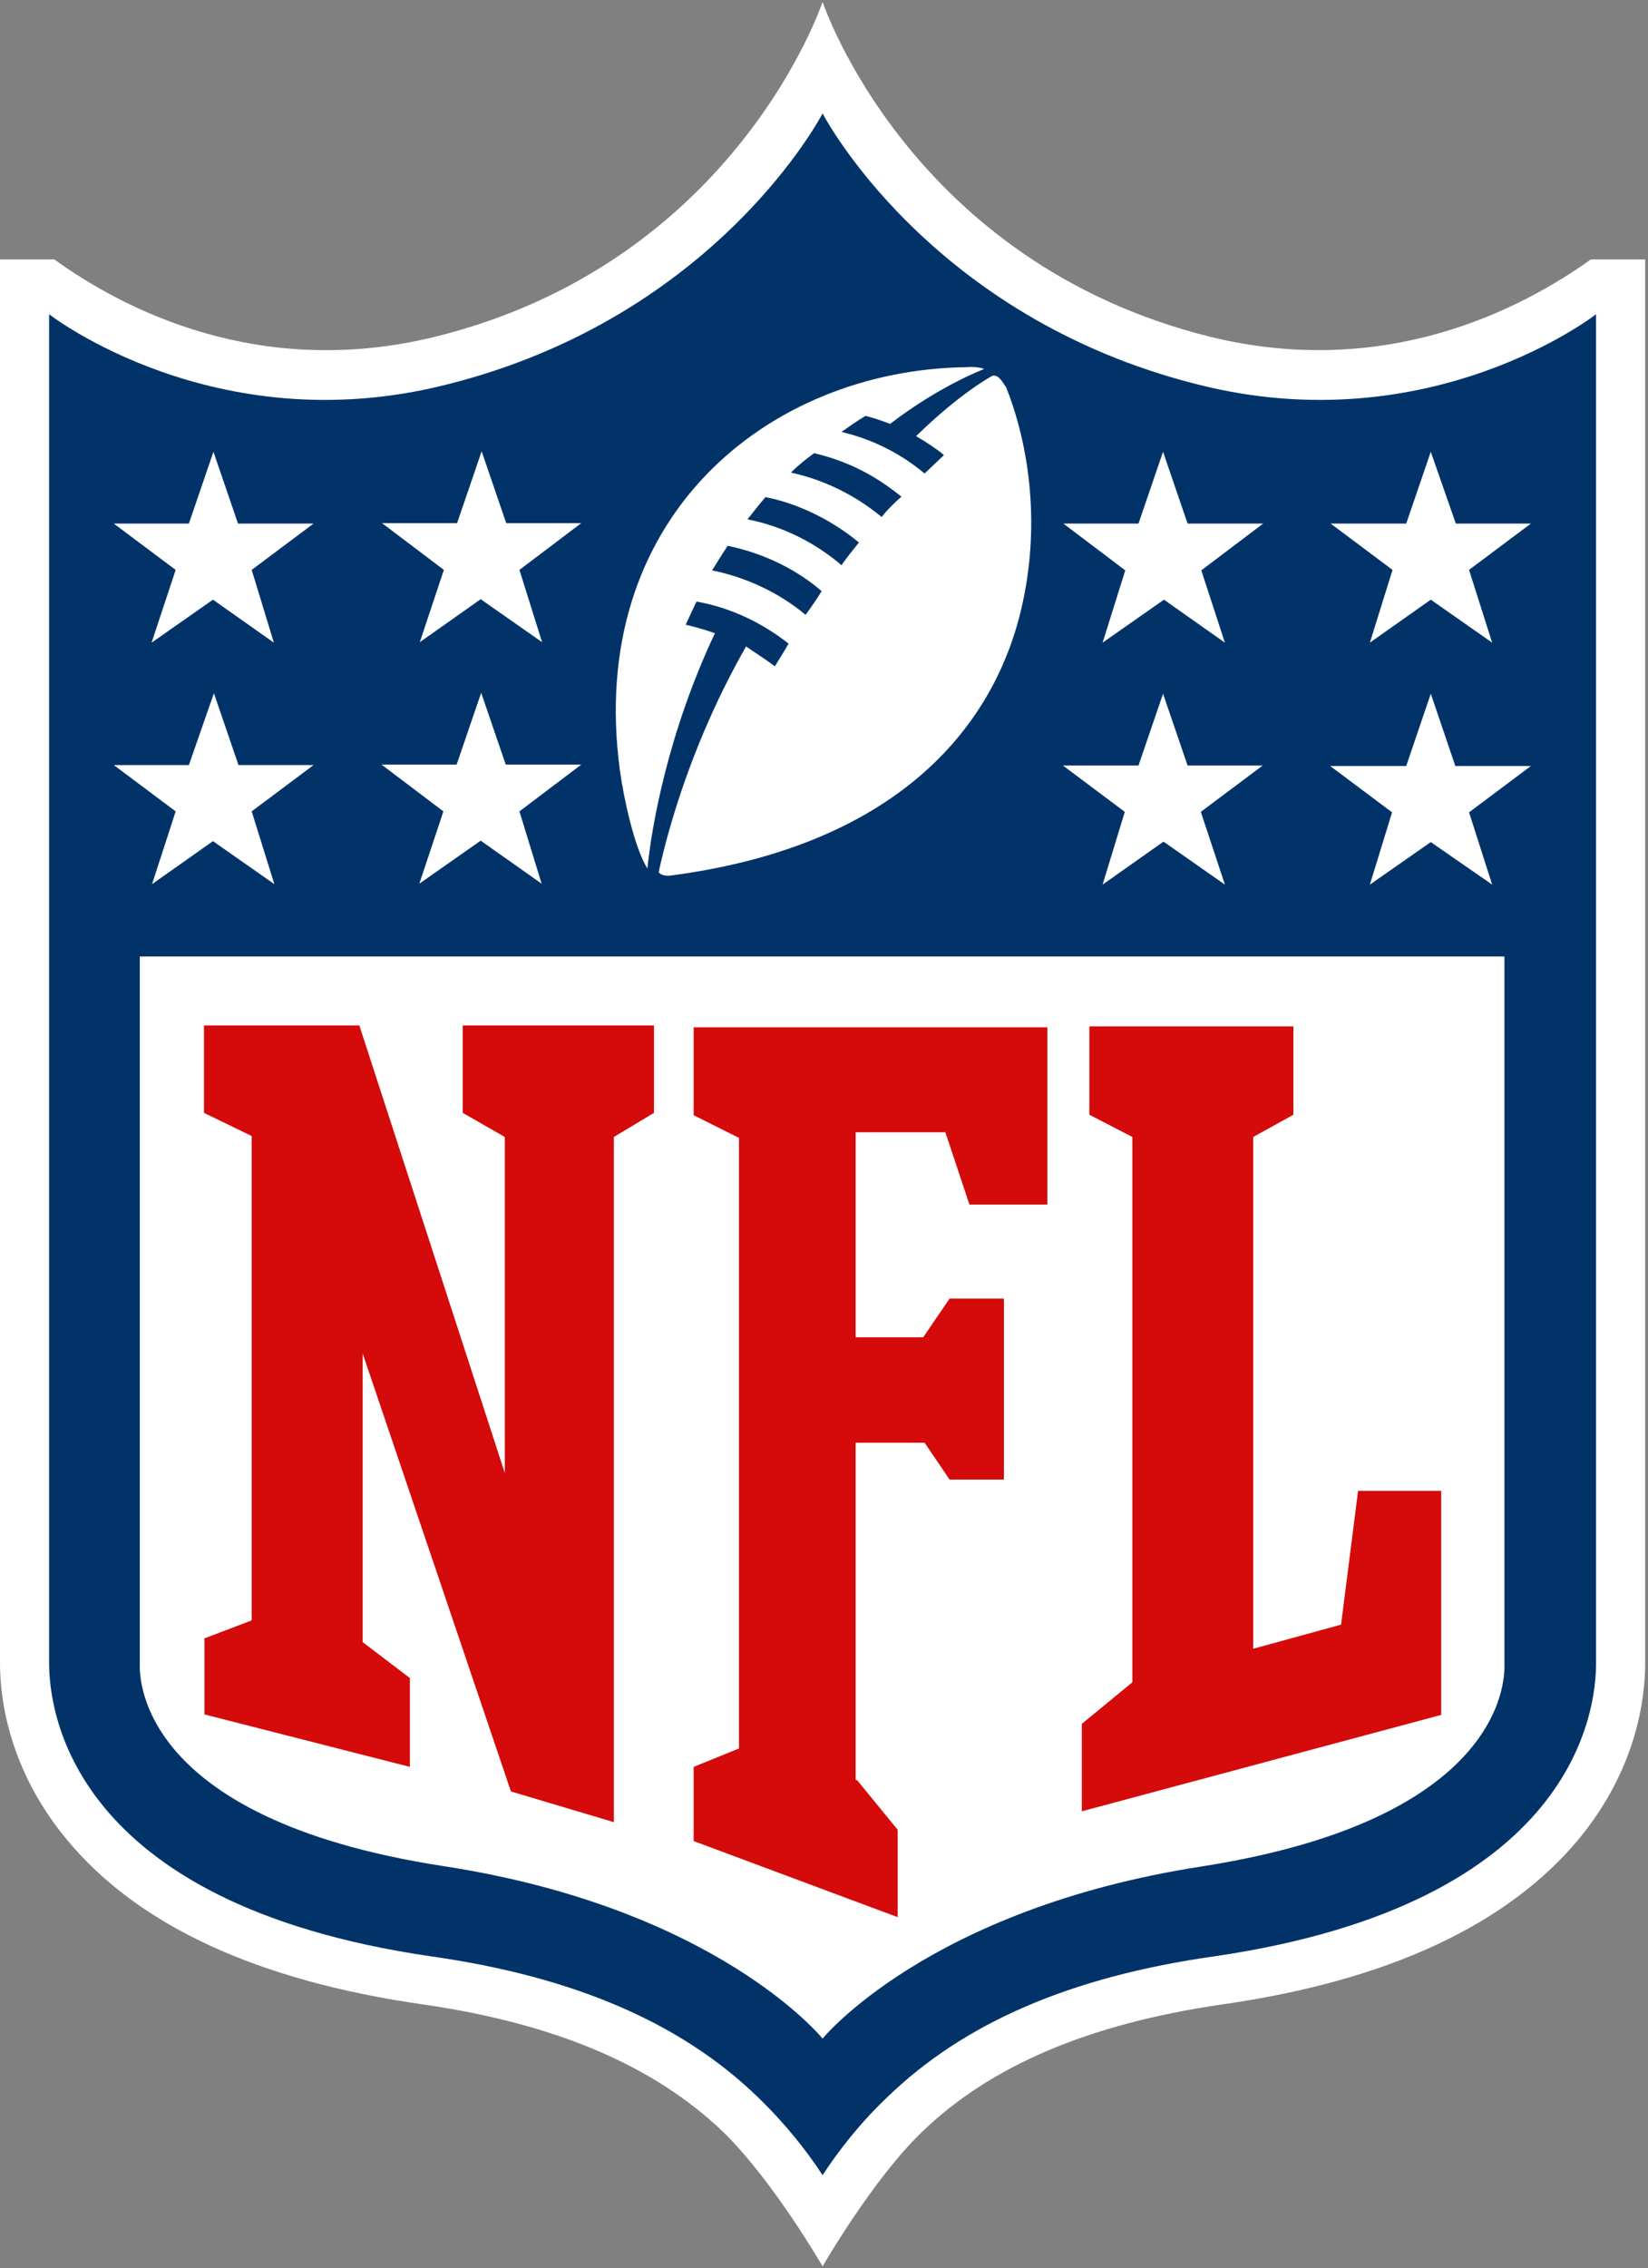<svg version="1.2" xmlns="http://www.w3.org/2000/svg" viewBox="0 0 349 480" width="349" height="480">
	<rect x="0" y="0" width="349" height="480" fill="#808080" stroke="none"/>
	<title>nfl-logo</title>
	<style>
		.s0 { fill: #ffffff } 
		.s1 { fill: #013369 } 
		.s2 { fill: #d50a0a } 
	</style>
	<g>
		<path class="s0" d="m336.9 54.9c-15 10.7-43.6 25.4-80.5 16.4-63.9-15.8-82.2-70.9-82.2-70.9 0 0-18.3 55.2-82.2 70.9-36.9 9-65.5-5.6-80.5-16.4h-11.5v297.1c0 7.4 1.8 22.3 14 37.1 15 18.3 40.5 30.1 75.8 35.1 28.1 4.1 48.8 13 63.4 27 10.7 10.5 21 28.4 21 28.4 0 0 10.6-18.4 21-28.4 14.6-14.1 35.4-22.9 63.4-27 35.3-5 60.7-16.9 75.8-35.1 12.2-14.8 14-29.7 14-37.1v-297.1z"/>
		<path class="s1" d="m338 66.5c0 0-35 27.3-84.2 14.9-57.3-14.3-79.6-57.4-79.6-57.4 0 0-22.3 43.1-79.7 57.4-49.1 12.4-84.1-14.9-84.1-14.9v285.4c0 9.7 4 50.9 80.9 62.1 30.3 4.3 53 14.1 69.2 29.8 5.8 5.6 10.3 11.3 13.7 16.5 3.4-5.2 7.9-11 13.7-16.5 16.2-15.7 38.8-25.5 69.2-29.8 76.8-11.2 80.9-52.4 80.9-62 0 0 0-285.5 0-285.5z"/>
		<path class="s0" d="m174.2 431.4c0 0 22.3-27.4 80.1-36.4 66.2-10.3 64.3-41.4 64.3-42.9v-149.7h-289v149.6c0 1.6-1.9 32.7 64.3 42.9 58 8.9 80.3 36.5 80.3 36.5z"/>
		<path class="s2" d="m106.9 311.7v-71.1l-8.9-5.1v-18.5h40.5v18.5l-8.5 5.1v145l-21.8-6.5-31.4-92.7v61.1l10 7.6v18.8l-43.5-11.1v-16.1l10-3.8v-102.5l-10.1-4.9v-18.5h32.9zm74.6 65l8.6 10.5v18.5l-43.2-16.1v-15.7l9.6-3.9v-129.2l-9.6-4.8v-18.6h74.9v37.5h-16.5l-5.1-15.3h-19v43.4h14.3l5.6-8.2h11.5v38.3h-11.5l-5.3-7.8h-14.6v71.4zm47.6 6.6v-18.5l10.7-8.8v-115.4l-9.1-4.7v-18.7h43.2v18.7l-8.5 4.7v108.3l18.6-5.1 3.6-28.3h17.6v47.4c0 0-76.1 20.4-76.1 20.4z"/>
		<path class="s0" d="m37.2 171.7l-13.1-9.8h15.9l5.3-15.2 5.2 15.2h15.9l-13.1 9.8 4.8 15.4-13-9.1-12.9 9.1zm56.7 0l-13.1-9.9h15.9l5.2-15.2 5.2 15.2h16l-13.1 9.9 4.7 15.3-12.9-9.1-13 9.1zm-56.7-51.1l-13.1-9.8h15.9l5.2-15.2 5.2 15.2h16l-13.1 9.8 4.7 15.4-12.9-9.1-13 9.1zm56.8 0l-13.1-9.9h15.9l5.2-15.2 5.2 15.2h15.9l-13.1 9.9 4.8 15.3-13-9.1-12.9 9.1zm222 66.6l-13-9-12.9 9 4.7-15.3-13.1-9.8h16.1l5.2-15.3 5.2 15.3h16l-13.1 9.8zm-56.6 0l-13-9.1-12.9 9.1 4.7-15.4-13.1-9.8h16l5.2-15.2 5.2 15.2h15.9l-13.1 9.8zm56.6-51.2l-13-9.1-12.9 9.1 4.8-15.4-13.1-9.8h16l5.2-15.2 5.3 15.2h15.9l-13.1 9.8zm-56.6 0l-12.9-9.1-13 9.1 4.8-15.3-13.1-9.9h15.9l5.2-15.2 5.2 15.2h16l-13.1 9.9zm-49.2-56.5c1.4-0.2 2.1 1.4 2.9 2.5 5.6 14.3 7.1 31.7 2.8 48.4-6.6 25.5-28 48.9-74 54.9-1.1 0.1-2.2-0.2-2.4-0.8 2.1-9.6 7.3-28.1 18.5-47.7 2 1.4 4.1 2.7 6.1 4.2 0.7-1.2 1.6-2.5 2.9-4.8-5.6-4.4-12.2-7.6-19.5-8.9 0 0-1.3 2.8-2.3 4.9 0 0 2.8 0.6 6.2 1.8-10 21.2-13.4 40.9-14.3 49.8-2.8-4.5-5-14.9-5.8-20.6-7.3-53.6 31.3-84.9 73.3-85.5 2.8-0.2 3.8 0.4 3.8 0.4 0 0-9.2 3.4-19.9 11.6 0 0-2.5-1-5.2-1.7-1.7 1-3.4 2.2-5.1 3.4 5.1 1.2 11.5 3.7 17.6 8.8 1.3-1.2 2.7-2.6 4.1-3.9-1.4-1.2-3.8-2.8-5.9-4 9.5-9.3 16.2-12.8 16.2-12.8zm-39.6 50.6c1.1-1.5 2.3-3.2 3.4-5-4.7-4.1-11.6-7.9-19.9-9.6-1.2 1.8-3.3 5.2-3.3 5.2 6.9 1.4 13.9 4.5 19.8 9.4zm7.6-10.5c1.2-1.7 2.4-3.2 3.7-4.8-6.5-5.4-14-8.5-19.8-9.6-1.3 1.5-2.6 3.2-3.8 4.7 7.6 1.5 14.4 5 19.9 9.7zm8.5-10.2c1.2-1.5 2.5-2.8 4.2-4.3-4.1-3.3-9.9-7.2-18.5-9.2-1.5 1.1-3.3 2.5-4.9 4.1 6.8 1.5 13.4 4.6 19.2 9.4z"/>
	</g>
</svg>